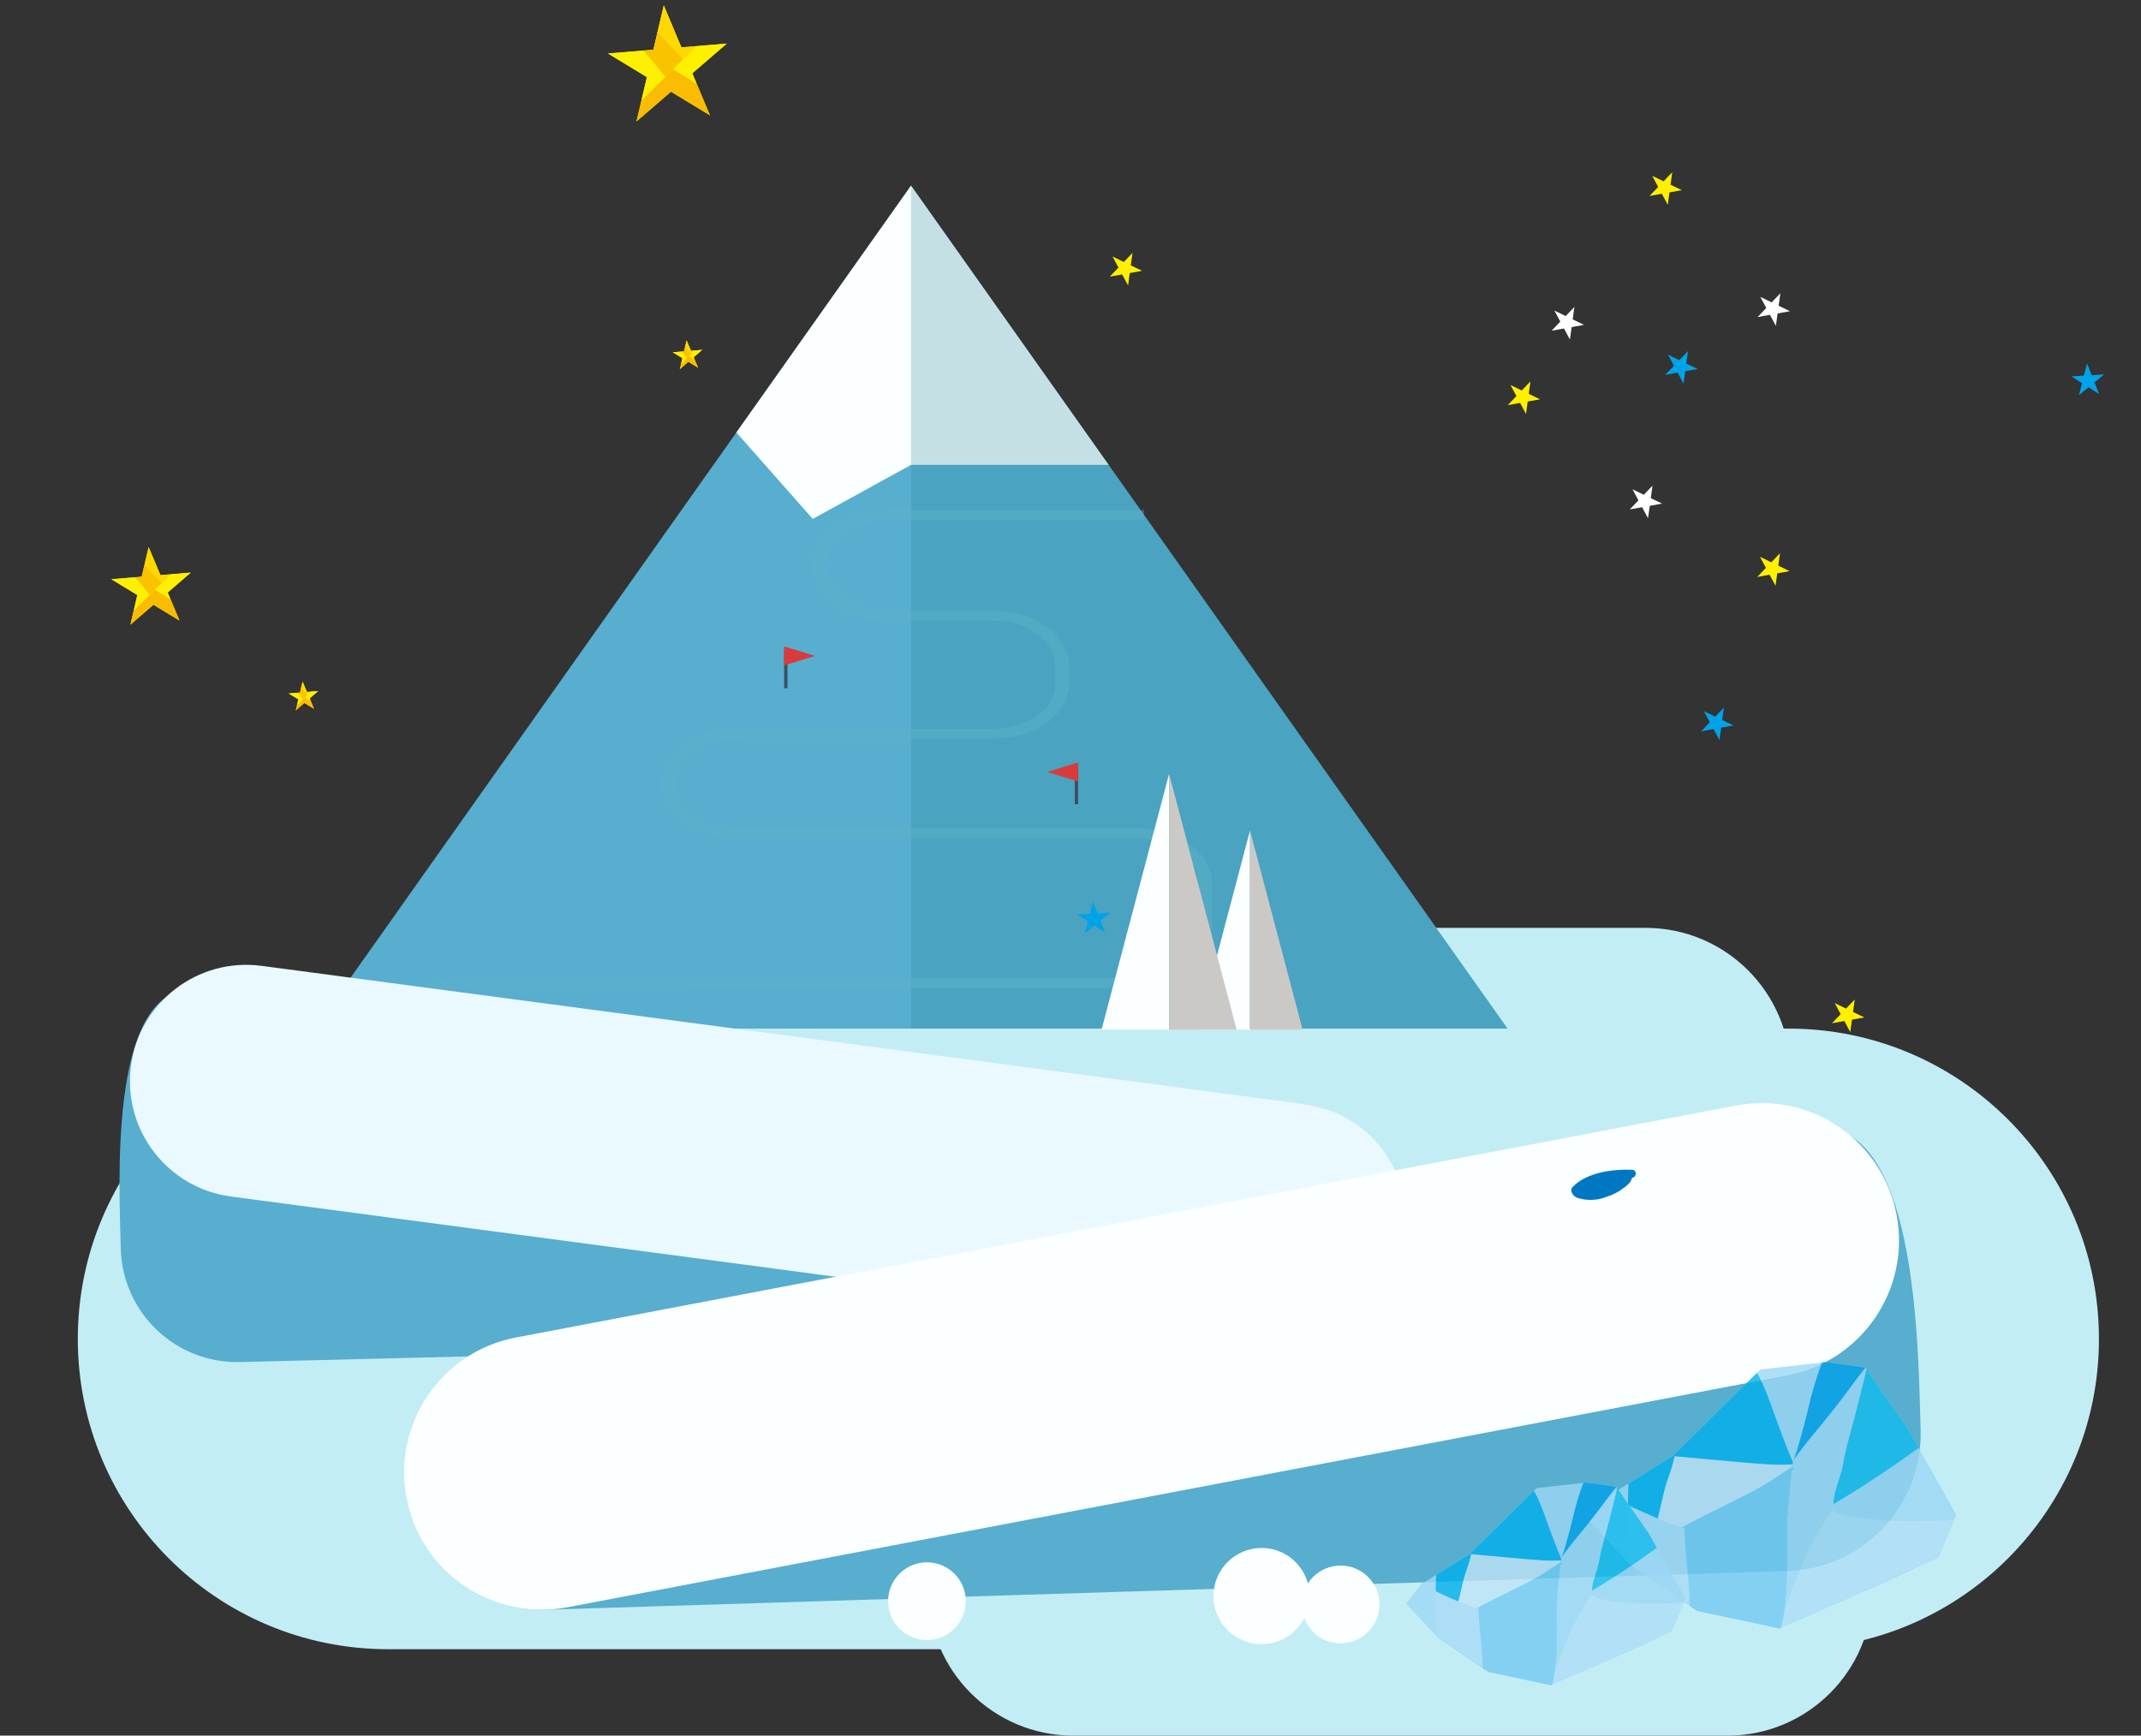 <?xml version="1.0" encoding="utf-8"?>
<!-- Generator: Adobe Illustrator 16.0.0, SVG Export Plug-In . SVG Version: 6.00 Build 0)  -->
<!DOCTYPE svg PUBLIC "-//W3C//DTD SVG 1.1//EN" "http://www.w3.org/Graphics/SVG/1.1/DTD/svg11.dtd">
<svg version="1.1" id="圖層_1" xmlns="http://www.w3.org/2000/svg" xmlns:xlink="http://www.w3.org/1999/xlink" x="0px" y="0px"
	 width="634.117px" height="514.031px" viewBox="0 0 634.117 514.031" enable-background="new 0 0 634.117 514.031"
	 xml:space="preserve">
<rect x="0" y="0" width="634.117" height="514.031" fill="#333333" stroke="none"/>
<g id="组_5183" transform="translate(-2091.49 1434.199)">
	<path id="路径_11899" fill="#C3EDF4" d="M2621.801-1116.471c0,23.708-19.219,42.927-42.927,42.927l0,0h-193.766
		c-23.708,0-42.927-19.219-42.927-42.927l0,0l0,0c-0.001-23.708,19.217-42.927,42.925-42.927c0.001,0,0.001,0,0.002,0h193.771
		c23.708-0.001,42.927,19.217,42.928,42.925c0,0.001,0,0.001,0,0.002H2621.801z"/>
	<g id="组_5189" transform="translate(2178.132 -1379.21)">
		<g id="组_5183-2" transform="translate(0)">
			<path id="路径_11900" fill="#57AECF" d="M0,258.865h366.386l-83.643-118.164l-30.53-43.161L184.249,1.498l-1.066-1.5
				L96.817,122.049L0,258.865z"/>
			<path id="路径_11901" fill="#FCFFFF" d="M131.46,73.091l22.614,25.601l29.109-16h58.513L183.183,0.003L131.46,73.091z"/>
			<path id="路径_11902" opacity="0.25" fill="#208599" enable-background="new    " d="M366.365,258.865H183.181V-0.001
				l86.366,122.051L366.365,258.865z"/>
		</g>
		<g id="组_5185" transform="translate(145.605 136.463)">
			<g id="组_5184" transform="translate(0 0.924)">
				<rect id="矩形_1349" x="0" y="0" fill="#3B4F63" width="0.986" height="11.436"/>
			</g>
			<path id="路径_11903" fill="#D93B3C" d="M0,5.629V0l9.13,2.814L0,5.629z"/>
		</g>
		<g id="组_5187" transform="translate(223.537 170.815)">
			<g id="组_5186" transform="translate(8.143 0.924)">
				<rect id="矩形_1350" x="0" y="0" fill="#3B4F63" width="0.988" height="11.436"/>
			</g>
			<path id="路径_11904" fill="#D93B3C" d="M9.13,5.63V0l-9.13,2.814L9.13,5.63z"/>
		</g>
		<g id="组_5188" transform="translate(27.977 96.051)" opacity="0.4">
			<path id="路径_11905" fill="#60B5C9" d="M4.109,162.838h-4.113v-7.968c0-8.943,10.05-16.222,22.4-16.222h199.583
				c10.084,0,18.289-5.94,18.289-13.242v-14.939c0-7.301-8.2-13.243-18.289-13.243H103.609c-12.354,0-22.4-7.276-22.4-16.222
				c0-8.944,10.05-16.221,22.4-16.221h76.016c10.085,0,18.29-5.94,18.29-13.244v-5.479c0-7.3-8.2-13.243-18.29-13.243h-31.126
				c-12.353,0-22.4-7.276-22.4-16.221v-0.372c0-8.945,10.05-16.221,22.4-16.221h75.738v2.978h-75.738
				c-10.085,0-18.29,5.94-18.29,13.242v0.372c0,7.3,8.2,13.241,18.29,13.241h31.131c12.354,0,22.4,7.278,22.4,16.223v5.479
				c0,8.944-10.05,16.223-22.4,16.223h-76.021c-10.085,0-18.29,5.939-18.29,13.241c0,7.303,8.2,13.242,18.29,13.242h118.371
				c12.352,0,22.399,7.277,22.399,16.223v14.939c0,8.944-10.05,16.221-22.399,16.221H22.403c-10.085,0-18.29,5.941-18.29,13.243
				L4.109,162.838z"/>
		</g>
	</g>
	<path id="路径_11906" fill="#C3EDF4" d="M2646.073-963.095c0,23.708-19.219,42.927-42.927,42.927l0,0h-193.766
		c-23.708,0-42.928-19.219-42.928-42.927l0,0l0,0c0-23.707,19.218-42.927,42.926-42.927c0,0,0.001,0,0.002,0h193.766
		c23.707-0.001,42.927,19.218,42.927,42.925C2646.073-963.096,2646.073-963.096,2646.073-963.095L2646.073-963.095z"/>
	<path id="路径_11907" fill="#C3EDF4" d="M2713.154-1037.662c0,50.755-41.145,91.9-91.9,91.9h-414.816
		c-50.755,0-91.9-41.146-91.9-91.9l0,0c0-50.755,41.146-91.899,91.9-91.899h414.815
		C2672.008-1129.562,2713.153-1088.417,2713.154-1037.662L2713.154-1037.662z"/>
	<g id="组_5190" transform="translate(2126.883 -1148.454)">
		<path id="路径_11908" fill="#57AECF" d="M0.381,84.049c0.471,19.025,16.274,34.067,35.3,33.6l311.625-7.722
			c19.026-0.47,34.069-16.274,33.6-35.301l0,0c-0.469-19.025-16.273-34.069-35.3-33.6L20.452,7.261
			C-3.135,9.254-0.089,65.025,0.381,84.049L0.381,84.049z"/>
		<path id="路径_11909" fill="#E9F9FF" d="M3.39,29.935C0.889,48.803,14.155,66.125,33.022,68.627l309.013,40.99
			c18.867,2.503,36.191-10.763,38.694-29.63l0,0c2.503-18.866-10.763-36.189-29.629-38.692L42.083,0.304
			C23.216-2.198,5.892,11.068,3.39,29.935L3.39,29.935z"/>
	</g>
	<g id="组_5191" transform="translate(2211.178 -1107.497)">
		<path id="路径_11910" fill="#57AECF" d="M449.16,96.642c0.699,22.45-16.932,41.217-39.382,41.919l-367.7,11.48
			c-22.45,0.701-41.218-16.931-41.919-39.381l0,0c-0.7-22.449,16.931-41.215,39.38-41.917l380.9-61.256
			c27.924,0.791,28.02,66.707,28.719,89.155L449.16,96.642z"/>
		<path id="路径_11911" fill="#FCFFFF" d="M442.041,33.081c4.193,22.066-10.295,43.354-32.36,47.549l-361.405,68.7
			c-22.066,4.195-43.354-10.292-47.55-32.357l0,0C-3.469,94.907,11.018,73.62,33.083,69.426L394.49,0.721
			c22.065-4.195,43.354,10.291,47.55,32.356v0.001L442.041,33.081z"/>
	</g>
	<g id="组_5192" transform="translate(2354.526 -975.742)">
		<path id="路径_11912" fill="#FCFFFF" d="M96.365,14.242c0,7.865,6.375,14.241,14.24,14.241h0.001
			c7.864,0.001,14.241-6.374,14.241-14.239c0,0,0-0.001,0-0.002c0-7.865-6.375-14.241-14.24-14.242c0,0,0,0-0.001,0
			c-7.864,0-14.241,6.375-14.241,14.24C96.365,14.241,96.365,14.242,96.365,14.242z"/>
		<circle id="椭圆_374" fill="#FCFFFF" cx="134.023" cy="16.707" r="11.503"/>
		<circle id="椭圆_375" fill="#FCFFFF" cx="11.503" cy="15.749" r="11.503"/>
	</g>
	<g id="组_5197" transform="translate(2417.743 -1205.013)">
		<g id="组_5194" transform="translate(28.395 16.764)">
			<g id="组_5193">
				<path id="路径_11913" fill="#FCFFFF" d="M0.001,58.997h15.58v-59L0.001,58.997z"/>
				<path id="路径_11914" fill="#CBC9C6" d="M15.581,0v59h15.582L15.581,0z"/>
			</g>
		</g>
		<g id="组_5196">
			<g id="组_5195">
				<path id="路径_11915" fill="#FCFFFF" d="M0,75.76h20.009V-0.001L0,75.76z"/>
				<path id="路径_11916" fill="#CBC9C6" d="M20.009,0v75.761h20.01L20.009,0z"/>
			</g>
		</g>
	</g>
	<g id="组_5205" transform="translate(2562.346 -1030.8)" opacity="0.8">
		<path id="路径_11924" fill="#9BD7F5" d="M12.291,60.307l19.461,13.338l24.379,5.213l31.379-13.605l15.754-7.458l5.254-12.642
			L94.238,19.829l-12.641-18.2L69.865,0.003l-19.31,2.183L24.516,27.858L6.123,39.314l-6.124,7.8L12.291,60.307z"/>
		<path id="路径_11925" fill="#ACDDF7" d="M71.91,43.818c1.057,0.748,2.262,1.264,3.532,1.512c1.531,0.348,3.101,0.6,4.665,0.813
			c3.531,0.463,7.083,0.745,10.643,0.847c4.008,0.13,8.016,0.093,12.023-0.033c1.7-0.057,3.393-0.122,5.083-0.212l-4.594,11.052
			l-15.754,7.459l-31.378,13.6l-0.61-0.132C60.278,66.848,64.215,54.499,71.91,43.818z"/>
		<path id="路径_11926" fill="#00AFEB" d="M50.678,5.365c1.322,2.817,2.483,5.707,3.477,8.657
			c1.927,5.199,3.757,10.449,5.982,15.562c-0.2,1.264-0.341,2.532-0.463,3.8c-0.177,1.8-0.423,3.601-0.563,5.4
			c-0.293,3.672-0.738,7.341-0.758,11.023c-0.02,3.739,0.1,7.48,0.049,11.22c-0.055,3.436-0.191,6.886-0.546,10.308
			c-0.223,2.476-0.653,4.929-1.287,7.332l-0.438,0.191l-24.378-5.213L12.292,60.307L0.001,47.114l6.124-7.801l18.392-11.455
			L49.554,3.173C49.917,3.909,50.31,4.641,50.678,5.365z"/>
		<path id="路径_11927" fill="#BFE4F8" d="M59.674,33.387c-0.177,1.801-0.423,3.601-0.563,5.4
			c-0.293,3.672-0.738,7.341-0.758,11.023c-0.02,3.739,0.1,7.48,0.049,11.22c-0.055,3.436-0.19,6.886-0.546,10.308
			c-0.223,2.476-0.653,4.929-1.288,7.332l-0.438,0.191L31.75,73.65L14.894,62.099c2.435-5.919,4.386-12.025,5.835-18.26
			c0.434-1.77,0.851-3.541,1.25-5.313c0.435-1.926,1.126-3.811,1.75-5.687c0.577-1.619,1.042-3.276,1.394-4.959
			c5.049,0.49,10.102,0.952,15.158,1.385c3.924,0.329,7.842,0.729,11.772,0.974c2.654,0.191,5.318,0.215,7.976,0.069
			C59.888,31.33,59.775,32.361,59.674,33.387z"/>
		<path id="路径_11928" fill="#73C9F2" d="M59.938,31.018c-0.087,0.057-0.171,0.109-0.255,0.166
			c-0.037,0.017-0.07,0.038-0.1,0.065c-0.01,0.007-0.02,0.014-0.029,0.019c-2.578,1.675-5.156,3.349-7.737,5.022
			c-0.188,0.108-0.38,0.214-0.568,0.32c-7.312,4.087-15.01,7.54-22.419,11.472c-1.8,0.951-3.378,2.212-5.216,3.1
			c-1.613,0.781-3.521,0.98-5.063,1.858c-1.382,0.785-2.074,2.407-2.601,3.731c-0.601,1.515-1.032,3.08-1.693,4.577
			c-0.02,0.042-0.03,0.087-0.03,0.132l-0.114,0.079l0.153,0.101c0.068,0.109,0.179,0.185,0.306,0.21l17.184,11.775l24.379,5.212
			l0.439-0.19c0.634-2.403,1.063-4.856,1.287-7.332c0.354-3.422,0.489-6.872,0.546-10.308c0.056-3.738-0.067-7.479-0.049-11.22
			c0.02-3.683,0.464-7.352,0.758-11.023c0.14-1.8,0.385-3.601,0.563-5.4c0.039-0.399,0.081-0.807,0.123-1.206
			c0.127-0.1,0.253-0.2,0.377-0.293c0.177-0.153,0.195-0.421,0.042-0.598c-0.074-0.086-0.179-0.138-0.292-0.146
			C59.927,31.103,59.933,31.06,59.938,31.018z"/>
		<path id="路径_11929" fill="#A7DBF6" d="M28.238,54c0.467,6.043,1.325,12.094,1.348,18.159L12.294,60.307L0.003,47.114
			l5.834-7.436c0.664,0.369,1.352,0.71,2.045,1.032c1.726,0.806,3.437,1.636,5.159,2.452c3.524,1.661,7.149,3.2,10.777,4.675
			c1.2,0.484,2.474,0.811,3.707,1.213c0.172,0.054,0.344,0.11,0.515,0.169C28.054,50.816,28.111,52.405,28.238,54z"/>
		<path id="路径_11930" fill="#9ED8F5" d="M11.313,42.515c0.054,5.641,0.169,11.283,0.165,16.923L0,47.113l6.125-7.8l5.364-3.344
			C11.358,38.148,11.294,40.33,11.313,42.515z"/>
		<path id="路径_11931" fill="#13BAEE" d="M75.214,40.256c7.632-4.658,15.022-9.605,22.174-14.843l-3.146-5.581L81.982,2.174
			c-0.746,3.006-1.466,6.014-2.223,9.019c-0.9,3.563-1.817,7.114-2.801,10.66c-0.494,1.801-0.968,3.601-1.375,5.411
			c-0.358,1.577-0.556,3.185-0.952,4.754c-0.74,2.934-1.995,5.771-2.393,8.77c-0.059,0.431-0.085,0.865-0.081,1.3
			C73.18,41.486,74.199,40.875,75.214,40.256z"/>
		<path id="路径_11932" fill="#00A0E8" d="M78.689,5.477c-2.527,3.442-5.091,6.861-7.777,10.2
			c-3.543,4.42-7.3,8.713-10.549,13.293c0.64-1.579,1.173-3.201,1.594-4.853c0.952-3.269,1.811-6.548,2.629-9.845
			c1.063-4.813,2.467-9.543,4.2-14.156l1.085-0.121l11.732,1.626l0.043,0.063C80.625,2.928,79.635,4.184,78.689,5.477z"/>
	</g>
	<g id="组_5206" transform="translate(2508.111 -995.127)" opacity="0.8">
		<path id="路径_11933" fill="#9BD7F5" d="M9.346,45.884l14.807,10.148l18.55,3.965l23.874-10.351l11.986-5.675l4-9.618
			L71.7,15.09L62.08,1.237L53.152,0L38.461,1.66L18.648,21.192L4.655,29.908l-4.659,5.938L9.346,45.884z"/>
		<path id="路径_11934" fill="#ACDDF7" d="M54.714,33.337c0.805,0.569,1.72,0.962,2.688,1.15c1.165,0.265,2.362,0.458,3.55,0.619
			c2.688,0.352,5.391,0.566,8.1,0.644c3.05,0.101,6.101,0.071,9.148-0.024c1.291-0.043,2.581-0.094,3.867-0.161l-3.5,8.409
			l-11.987,5.674L42.705,59.999l-0.466-0.1C45.864,50.862,48.86,41.465,54.714,33.337z"/>
		<path id="路径_11935" fill="#00AFEB" d="M38.559,4.081c1.006,2.144,1.889,4.343,2.645,6.587
			c1.467,3.958,2.859,7.951,4.552,11.841c-0.15,0.961-0.258,1.928-0.352,2.895c-0.136,1.37-0.322,2.738-0.429,4.106
			c-0.224,2.794-0.562,5.585-0.576,8.388c-0.016,2.845,0.08,5.691,0.037,8.536c-0.042,2.613-0.146,5.238-0.416,7.842
			c-0.17,1.884-0.497,3.75-0.979,5.579L42.706,60l-18.549-3.965L9.352,45.887L0,35.849l4.66-5.938l13.994-8.717L37.703,2.413
			C37.98,2.976,38.278,3.528,38.559,4.081z"/>
		<path id="路径_11936" fill="#BFE4F8" d="M45.404,25.406c-0.137,1.37-0.322,2.738-0.43,4.106
			c-0.223,2.795-0.561,5.586-0.575,8.388c-0.015,2.845,0.08,5.691,0.037,8.536c-0.042,2.613-0.146,5.238-0.416,7.842
			c-0.169,1.884-0.496,3.75-0.979,5.579l-0.334,0.146l-18.549-3.965l-12.824-8.789c1.853-4.504,3.337-9.149,4.439-13.893
			c0.329-1.347,0.646-2.693,0.95-4.042c0.33-1.466,0.856-2.9,1.332-4.326c0.438-1.232,0.793-2.493,1.061-3.773
			c3.841,0.372,7.686,0.724,11.533,1.055c2.984,0.251,5.966,0.554,8.958,0.739c2.02,0.146,4.046,0.163,6.067,0.054
			C45.567,23.838,45.479,24.621,45.404,25.406z"/>
		<path id="路径_11937" fill="#73C9F2" d="M45.604,23.6c-0.065,0.044-0.131,0.084-0.194,0.127
			c-0.029,0.012-0.056,0.028-0.079,0.049c-0.01,0-0.014,0.012-0.022,0.016c-1.96,1.273-3.923,2.547-5.887,3.82
			c-0.144,0.084-0.287,0.163-0.431,0.245c-5.564,3.107-11.422,5.735-17.057,8.727c-1.367,0.725-2.571,1.685-3.97,2.355
			c-1.227,0.594-2.679,0.746-3.853,1.414c-0.957,0.7-1.653,1.699-1.979,2.84c-0.454,1.151-0.784,2.342-1.288,3.481
			c-0.015,0.032-0.022,0.065-0.022,0.101l-0.087,0.06l0.117,0.079c0.051,0.084,0.135,0.142,0.231,0.16l13.075,8.961l18.549,3.965
			l0.334-0.145c0.482-1.829,0.81-3.695,0.979-5.579c0.271-2.601,0.375-5.229,0.416-7.842c0.043-2.845-0.052-5.691-0.037-8.536
			c0.016-2.801,0.354-5.595,0.576-8.388c0.107-1.368,0.292-2.736,0.43-4.106c0.029-0.307,0.062-0.614,0.094-0.918l0.285-0.224
			c0.135-0.116,0.149-0.32,0.032-0.455c-0.056-0.064-0.136-0.104-0.221-0.11C45.596,23.664,45.6,23.632,45.604,23.6z"/>
		<path id="路径_11938" fill="#A7DBF6" d="M21.482,41.086c0.355,4.601,1.009,9.2,1.024,13.816L9.351,45.884L0,35.845l4.438-5.656
			c0.5,0.279,1.029,0.541,1.557,0.785c1.313,0.612,2.614,1.243,3.926,1.864c2.682,1.265,5.438,2.436,8.199,3.558
			c0.911,0.369,1.883,0.615,2.82,0.923c0.13,0.041,0.262,0.084,0.394,0.13C21.346,38.657,21.389,39.872,21.482,41.086z"/>
		<path id="路径_11939" fill="#9ED8F5" d="M8.607,32.349c0.041,4.291,0.129,8.584,0.127,12.876L0,35.847l4.66-5.938l4.081-2.545
			C8.646,29.024,8.593,30.686,8.607,32.349z"/>
		<path id="路径_11940" fill="#13BAEE" d="M57.229,30.63c5.807-3.544,11.43-7.309,16.869-11.294l-2.394-4.246L62.376,1.655
			c-0.569,2.287-1.114,4.576-1.691,6.862c-0.686,2.71-1.384,5.413-2.129,8.11c-0.376,1.368-0.736,2.737-1.048,4.117
			c-0.271,1.2-0.422,2.423-0.725,3.618c-0.563,2.231-1.518,4.39-1.819,6.672c-0.044,0.329-0.065,0.66-0.062,0.992
			C55.679,31.565,56.457,31.102,57.229,30.63z"/>
		<path id="路径_11941" fill="#00A0E8" d="M59.87,4.167c-1.923,2.619-3.873,5.22-5.917,7.764c-2.7,3.363-5.553,6.63-8.025,10.114
			c0.486-1.202,0.891-2.436,1.211-3.691c0.726-2.486,1.379-4.982,2-7.49c0.808-3.662,1.875-7.261,3.193-10.771L53.157,0l8.926,1.237
			l0.032,0.049C61.343,2.23,60.589,3.185,59.87,4.167z"/>
	</g>
	<g id="组_5209" transform="translate(2124.471 -1272.173)">
		<path id="路径_11942" fill="#FFF000" d="M23.513,7.562l-6.827,5.886l3.489,8.31l-7.708-4.672l-6.823,5.884l2.061-8.771L0,9.525
			l8.982-0.749L11.044,0l3.488,8.313L23.513,7.562z"/>
		<g id="组_5207" transform="translate(5.644 7.562)">
			<path id="路径_11943" fill="#FFF000" d="M11.042,5.886l6.827-5.886l-5.968,0.5L7.242,5.075l4.682,2.91L11.042,5.886z"/>
			<path id="路径_11944" fill="#F9BC00" d="M14.531,14.196l-2.608-6.214l-4.682-2.91l-6.256,6.144L0,15.408l6.823-5.884
				L14.531,14.196z"/>
		</g>
		<path id="路径_11945" fill="#FFD800" d="M17.544,8.059l-3.013,0.253L11.044,0L9.792,5.321l5.138,5.3L17.544,8.059z"/>
		<g id="组_5208" transform="translate(0 5.321)">
			<path id="路径_11946" fill="#FAC300" d="M14.93,5.304l-5.138-5.3L8.981,3.456L6.996,3.622l4.355,5.2L14.93,5.304z"/>
			<path id="路径_11947" fill="#FFF000" d="M11.352,8.819L6.997,3.62l-7,0.583l7.705,4.673l-1.076,4.58L11.352,8.819z"/>
		</g>
	</g>
	<g id="组_5212" transform="translate(2271.561 -1432.608)">
		<path id="路径_11948" fill="#FFF000" d="M35.185,11.315L24.97,20.122l5.221,12.438l-11.533-6.993L8.445,34.371l3.085-13.127
			L0.001,14.25l13.439-1.118L16.527,0l5.219,12.438L35.185,11.315z"/>
		<g id="组_5210" transform="translate(8.444 11.315)">
			<path id="路径_11949" fill="#FFF000" d="M16.525,8.807L26.74,0l-8.93,0.745L10.837,7.59l7.007,4.355L16.525,8.807z"/>
			<path id="路径_11950" fill="#F9BC00" d="M21.746,21.243l-3.9-9.3l-7.007-4.354l-9.361,9.192l-1.475,6.273l10.213-8.805
				L21.746,21.243z"/>
		</g>
		<path id="路径_11951" fill="#FFD800" d="M26.254,12.063l-4.509,0.377L16.526,0.002l-1.873,7.964l7.688,7.938L26.254,12.063z"/>
		<g id="组_5211" transform="translate(0 7.963)">
			<path id="路径_11952" fill="#FAC300" d="M22.341,7.939L14.653,0L13.44,5.168l-2.97,0.247l6.517,7.781L22.341,7.939z"/>
			<path id="路径_11953" fill="#FFF000" d="M16.987,13.196l-6.517-7.78L0.001,6.287l11.529,6.994l-1.61,6.854L16.987,13.196z"/>
		</g>
	</g>
	<g id="组_5215" transform="translate(2177.005 -1232.346)">
		<path id="路径_11954" fill="#FFF000" d="M8.731,2.807L6.196,4.992l1.3,3.087L4.634,6.344L2.1,8.53l0.766-3.257L0.005,3.536
			L3.34,3.259l0.765-3.258l1.3,3.086L8.731,2.807z"/>
		<g id="组_5213" transform="translate(2.096 2.808)">
			<path id="路径_11955" fill="#FFF000" d="M4.096,2.184l2.535-2.186L4.415,0.184l-1.73,1.699l1.739,1.081L4.096,2.184z"/>
			<path id="路径_11956" fill="#F9BC00" d="M5.396,5.272L4.428,2.964L2.689,1.883L0.366,4.164L0,5.722l2.534-2.186L5.396,5.272z"
				/>
		</g>
		<path id="路径_11957" fill="#FFD800" d="M6.515,2.993l-1.12,0.093L4.1,0L3.635,1.975l1.908,1.97L6.515,2.993z"/>
		<g id="组_5214" transform="translate(0 1.975)">
			<path id="路径_11958" fill="#FAC300" d="M5.544,1.97L3.636,0l-0.3,1.282L2.598,1.343l1.617,1.932L5.544,1.97z"/>
			<path id="路径_11959" fill="#FFF000" d="M4.215,3.274L2.598,1.343l-2.6,0.218l2.861,1.735l-0.4,1.7L4.215,3.274z"/>
		</g>
	</g>
	<g id="组_5218" transform="translate(2290.74 -1333.396)">
		<path id="路径_11960" fill="#FFF000" d="M8.731,2.808L6.196,4.993l1.3,3.088L4.634,6.344L2.101,8.529l0.765-3.257L0.004,3.537
			l3.335-0.278L4.105,0L5.4,3.086L8.731,2.808z"/>
		<g id="组_5216" transform="translate(2.096 2.808)">
			<path id="路径_11961" fill="#FFF000" d="M4.101,2.185L6.636,0L4.421,0.185l-1.73,1.7l1.739,1.081L4.101,2.185z"/>
			<path id="路径_11962" fill="#F9BC00" d="M5.396,5.272L4.427,2.964L2.688,1.883L0.365,4.164l-0.366,1.557l2.534-2.185
				L5.396,5.272z"/>
		</g>
		<path id="路径_11963" fill="#FFD800" d="M6.517,2.993L5.398,3.086L4.098,0L3.633,1.976l1.908,1.97L6.517,2.993z"/>
		<g id="组_5217" transform="translate(0 1.975)">
			<path id="路径_11964" fill="#FAC300" d="M5.542,1.969l-1.908-1.97l-0.3,1.282L2.597,1.342l1.617,1.932L5.542,1.969z"/>
			<path id="路径_11965" fill="#FFF000" d="M4.215,3.275L2.598,1.344l-2.6,0.217l2.861,1.736l-0.4,1.7L4.215,3.275z"/>
		</g>
	</g>
	<g id="组_5257" transform="translate(2410.573 -1383.188)">
		<g id="组_5238" transform="translate(146.276 295.398)">
			<g id="组_5237">
				<path id="路径_12035" fill="#0077C3" d="M0.019,5.891C0.077,5.586,0.227,5.308,0.448,5.09c4.211-4.32,11.941-5.282,17.6-5.062
					c1.5,0.057,1.368,2.319-0.064,2.384c-0.01,0.081-0.018,0.163-0.037,0.247c-0.363,1.3-1.7,2.271-2.792,3.034
					c-0.586,0.471-1.224,0.873-1.899,1.2c-0.854,0.459-1.751,0.831-2.679,1.112c-0.416,0.149-0.8,0.281-1.123,0.4
					C7.066,9.125,4.522,9.136,2.129,8.437C1.036,8.173,0.201,7.289-0.004,6.183C0.002,6.09,0.012,5.99,0.019,5.891z"/>
			</g>
		</g>
		<path id="路径_12036" fill="#00A2E8" d="M185.579,159.61l1.759,3.28l-2.575,2.683l3.66-0.657l1.76,3.277l0.5-3.684l3.664-0.658
			l-3.352-1.621l0.505-3.685l-2.574,2.685L185.579,159.61z"/>
		<path id="路径_12037" fill="#00A2E8" d="M174.944,54.033l1.759,3.279l-2.576,2.686l3.661-0.658l1.757,3.279l0.506-3.686
			l3.663-0.66l-3.35-1.621l0.5-3.686l-2.574,2.686L174.944,54.033z"/>
		<path id="路径_12038" fill="#FFF000" d="M202.187,113.898l1.758,3.279l-2.576,2.688l3.662-0.661l1.759,3.28l0.507-3.686
			l3.662-0.659l-3.351-1.621l0.505-3.684l-2.576,2.683L202.187,113.898z"/>
		<path id="路径_12039" fill="#FFF000" d="M170.274,1.067l1.756,3.279l-2.575,2.684l3.664-0.656l1.756,3.278l0.505-3.686
			l3.662-0.658l-3.348-1.621L176.199,0l-2.576,2.686L170.274,1.067z"/>
		<path id="路径_12040" fill="#FFF000" d="M10.425,24.959l1.758,3.278l-2.576,2.687l3.662-0.658l1.759,3.278l0.5-3.685
			l3.662-0.661l-3.351-1.617l0.507-3.688l-2.575,2.687L10.425,24.959z"/>
		<path id="路径_12041" fill="#FFF000" d="M224.33,246.074l1.757,3.279l-2.575,2.686l3.661-0.659l1.759,3.279l0.507-3.686
			l3.659-0.66l-3.348-1.618l0.5-3.687l-2.575,2.685L224.33,246.074z"/>
		<path id="路径_12042" fill="#FFF000" d="M128.288,63.012l1.759,3.279l-2.575,2.687l3.66-0.658l1.76,3.277l0.5-3.686l3.66-0.656
			l-3.347-1.622l0.5-3.686l-2.576,2.686L128.288,63.012z"/>
		<path id="路径_12043" fill="#00A2E8" d="M294.416,60.469l3.138,1.994l-0.925,3.6l2.867-2.37l3.14,2l-1.367-3.46l2.866-2.37
			l-3.713,0.231l-1.368-3.459l-0.926,3.6L294.416,60.469z"/>
		<path id="路径_12044" fill="#00A2E8" d="M0,219.875l3.142,1.993l-0.929,3.601l2.869-2.369l3.14,1.992l-1.367-3.458l2.867-2.372
			l-3.713,0.23l-1.37-3.459l-0.927,3.601L0,219.875z"/>
		<path id="路径_12045" fill="#FFFFFF" d="M164.428,93.903l1.755,3.278l-2.572,2.686l3.66-0.658l1.758,3.278l0.508-3.687
			l3.66-0.657l-3.35-1.621l0.5-3.687l-2.575,2.686L164.428,93.903z"/>
		<path id="路径_12046" fill="#FFFFFF" d="M202.294,36.918l1.758,3.279l-2.574,2.685l3.66-0.658l1.759,3.281l0.506-3.688
			l3.661-0.657l-3.351-1.62l0.507-3.687l-2.576,2.686L202.294,36.918z"/>
		<path id="路径_12047" fill="#FFFFFF" d="M141.294,40.968l1.758,3.277l-2.576,2.687l3.662-0.657l1.757,3.279l0.506-3.688
			l3.664-0.657l-3.351-1.62l0.5-3.687l-2.574,2.687L141.294,40.968z"/>
		
			<radialGradient id="路径_12048_1_" cx="-113.597" cy="311.534" r="1.544" gradientTransform="matrix(126.273 23.899 -23.402 123.866 20588.184 -35761.816)" gradientUnits="userSpaceOnUse">
			<stop  offset="0" style="stop-color:#FFFFFF"/>
			<stop  offset="0" style="stop-color:#FFF000"/>
			<stop  offset="0.674" style="stop-color:#FCCB02;stop-opacity:0.42"/>
			<stop  offset="1" style="stop-color:#FFFFFF;stop-opacity:0"/>
		</radialGradient>
		<path id="路径_12048" opacity="0.5" fill="url(#路径_12048_1_)" enable-background="new    " d="M74.771,30.908
			c0,0,253.393-29.915,239.73,45.982c-7.254,40.312-35.2,60.85-59.8,71.251c-8.492,2.53-17.148,4.726-26.101,5.324
			c-0.111,0.008-0.188,0.012-0.245,0.018l-0.522,0.026c-0.329,0.016-0.663,0.029-0.992,0.04c-0.665,0.021-1.33,0.036-1.995,0.037
			c-1.34,0.005-2.679-0.021-4.021-0.101c-2.872-0.153-5.73-0.496-8.558-1.024c-2.843-0.575-5.647-1.323-8.399-2.239
			c-0.178-0.061-0.354-0.122-0.53-0.184L79.323,49.049C64.404,36.821,74.771,30.908,74.771,30.908z"/>
	</g>
</g>
</svg>
